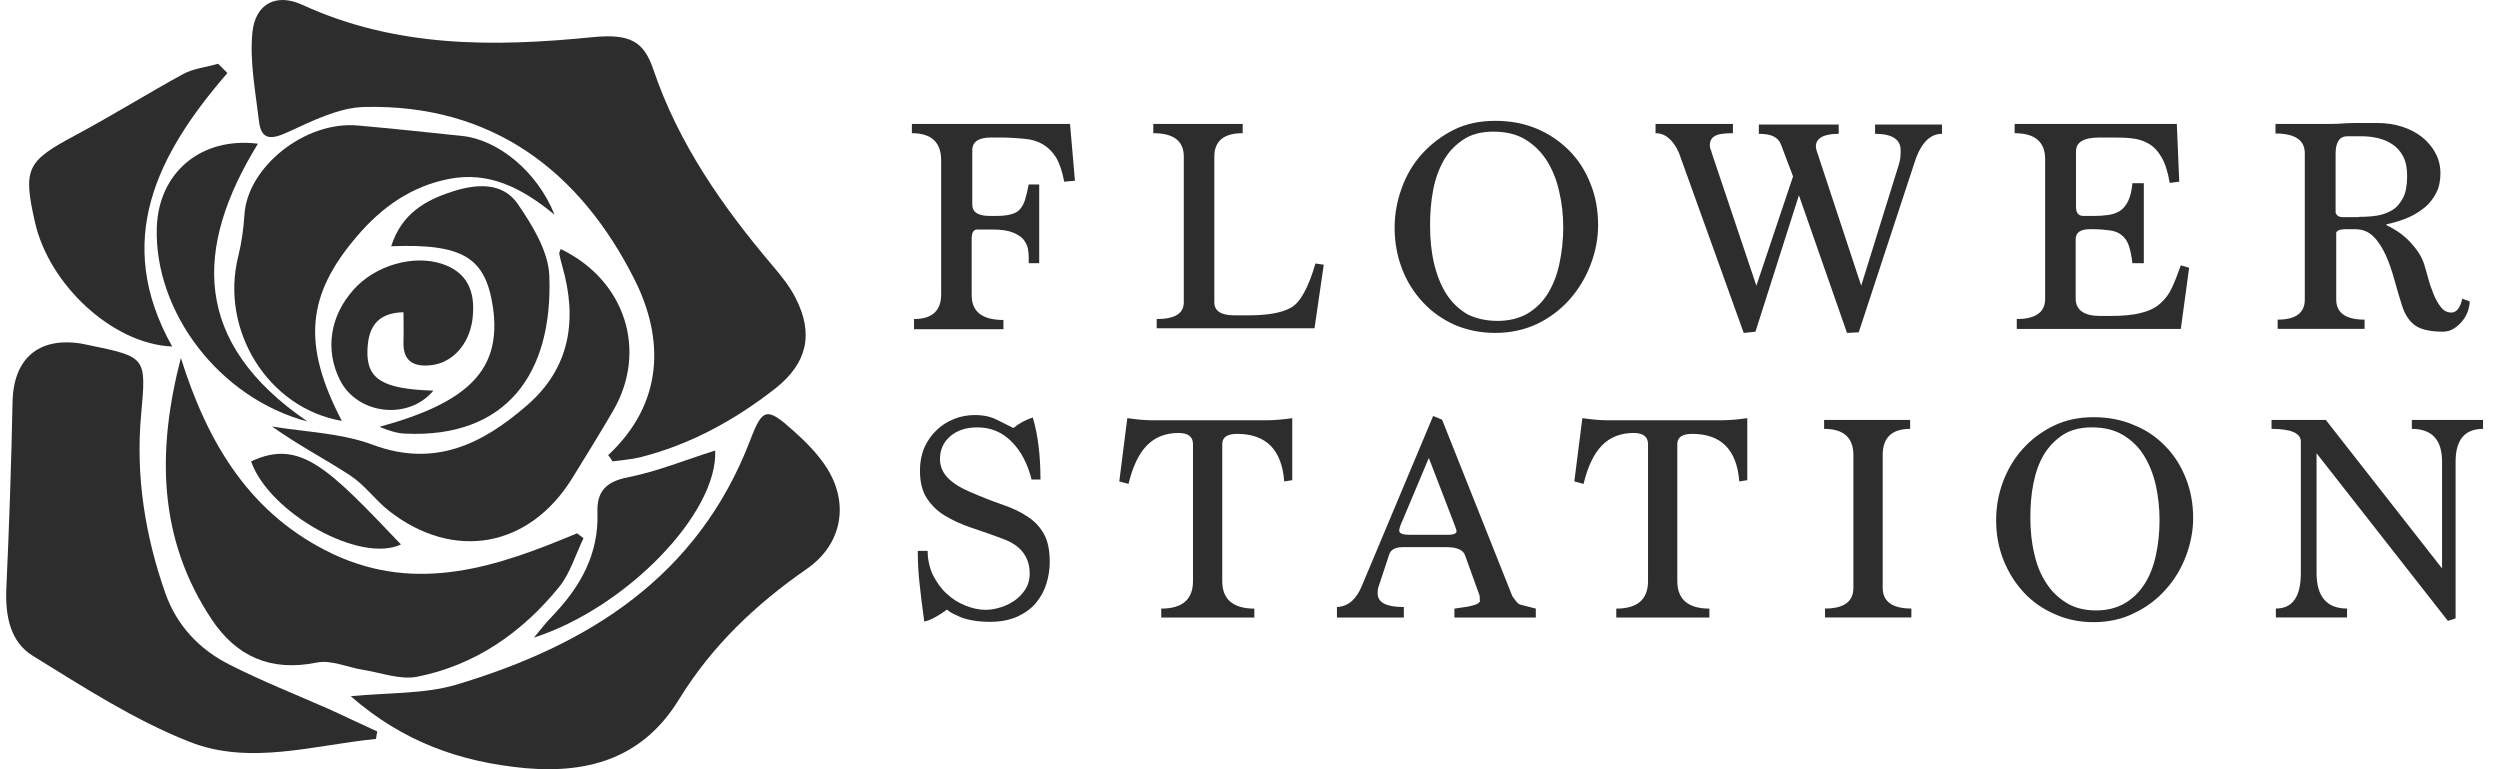 <svg width="104" height="32" viewBox="0 0 104 32" fill="none" xmlns="http://www.w3.org/2000/svg">
<path d="M25.3 18.935C27.621 16.765 27.634 14.094 26.403 11.641C24.133 7.121 20.477 4.322 15.155 4.45C14.09 4.476 13 5.028 11.987 5.49C11.268 5.824 10.858 5.837 10.768 5.002C10.627 3.795 10.383 2.55 10.499 1.355C10.614 0.161 11.486 -0.301 12.577 0.2C16.463 1.985 20.516 1.959 24.633 1.548C26.185 1.394 26.775 1.702 27.172 2.871C28.224 5.978 30.058 8.598 32.149 11.063C32.495 11.474 32.854 11.911 33.098 12.399C33.867 13.901 33.572 15.121 32.251 16.162C30.558 17.484 28.711 18.499 26.621 19.025C26.249 19.115 25.864 19.141 25.479 19.192C25.428 19.102 25.364 19.012 25.3 18.935Z" fill="#2D2D2D"/>
<path d="M15.643 30.739C13.053 30.995 10.385 31.856 7.871 30.854C5.588 29.955 3.472 28.581 1.368 27.284C0.406 26.694 0.214 25.589 0.265 24.459C0.381 21.878 0.471 19.297 0.522 16.716C0.56 14.931 1.586 14.019 3.356 14.289C3.459 14.302 3.574 14.34 3.677 14.353C6.101 14.854 6.088 14.854 5.87 17.255C5.639 19.811 6.037 22.289 6.883 24.69C7.358 26.026 8.294 27.015 9.538 27.644C10.898 28.337 12.334 28.902 13.732 29.519C14.386 29.814 15.04 30.135 15.695 30.43C15.669 30.533 15.656 30.636 15.643 30.739Z" fill="#2D2D2D"/>
<path d="M14.59 28.963C16.18 28.808 17.642 28.873 18.963 28.488C24.466 26.844 29.032 24.006 31.212 18.304C31.725 16.956 31.904 16.93 33.02 17.932C33.508 18.369 33.982 18.844 34.341 19.383C35.355 20.898 35.047 22.632 33.572 23.659C31.443 25.136 29.622 26.857 28.249 29.091C26.8 31.454 24.619 32.199 21.849 31.955C19.117 31.698 16.757 30.85 14.59 28.963Z" fill="#2D2D2D"/>
<path d="M7.524 14.891C8.64 18.448 10.41 21.427 13.873 23.058C17.387 24.701 20.709 23.571 24.005 22.185C24.095 22.249 24.184 22.326 24.274 22.39C23.941 23.071 23.723 23.854 23.248 24.432C21.709 26.32 19.759 27.681 17.335 28.156C16.643 28.284 15.873 27.989 15.142 27.873C14.475 27.771 13.783 27.437 13.167 27.565C11.256 27.95 9.832 27.308 8.806 25.767C6.549 22.377 6.536 18.704 7.524 14.891Z" fill="#2D2D2D"/>
<path d="M14.221 17.51C11.143 16.983 9.142 13.721 9.911 10.665C10.052 10.1 10.129 9.522 10.168 8.944C10.283 6.954 12.682 5.028 14.875 5.22C16.324 5.349 17.786 5.503 19.235 5.657C20.698 5.811 22.339 7.108 23.07 8.932C21.634 7.75 20.287 7.134 18.684 7.442C17.107 7.75 15.875 8.623 14.849 9.83C12.746 12.283 12.566 14.338 14.221 17.51Z" fill="#2D2D2D"/>
<path d="M23.325 10.359C26.018 11.656 26.955 14.597 25.506 17.088C24.954 18.038 24.377 18.963 23.8 19.901C22.017 22.777 18.887 23.355 16.194 21.262C15.617 20.812 15.181 20.183 14.578 19.785C13.539 19.104 12.436 18.539 11.32 17.743C12.718 17.974 14.193 18.013 15.502 18.501C18.092 19.464 20.08 18.462 21.914 16.87C23.723 15.316 24.03 13.287 23.389 11.066C23.338 10.886 23.299 10.719 23.261 10.539C23.261 10.514 23.287 10.475 23.325 10.359Z" fill="#2D2D2D"/>
<path d="M9.46 3.038C6.536 6.415 4.689 10.011 7.164 14.415C4.663 14.312 2.034 11.821 1.457 9.253C0.944 6.993 1.111 6.71 3.15 5.619C4.663 4.81 6.125 3.898 7.626 3.076C8.062 2.845 8.588 2.794 9.075 2.652C9.204 2.781 9.332 2.909 9.46 3.038Z" fill="#2D2D2D"/>
<path d="M16.273 10.244C16.709 8.883 17.696 8.331 18.812 7.971C19.8 7.65 20.89 7.56 21.531 8.472C22.147 9.371 22.814 10.45 22.852 11.477C23.006 15.548 21.056 18.232 16.863 18.039C16.491 18.026 16.131 17.898 15.785 17.756C19.543 16.729 20.877 15.342 20.505 12.774C20.197 10.719 19.274 10.129 16.273 10.244Z" fill="#2D2D2D"/>
<path d="M12.795 17.536C9.101 16.56 6.408 12.951 6.523 9.458C6.6 7.185 8.357 5.683 10.73 5.978C8.062 10.319 7.985 14.248 12.795 17.536Z" fill="#2D2D2D"/>
<path d="M16.785 12.989C15.605 13.014 15.31 13.721 15.285 14.581C15.246 15.788 15.939 16.186 18.029 16.25C16.991 17.496 14.874 17.252 14.143 15.814C13.515 14.555 13.72 13.156 14.708 12.051C15.605 11.037 17.209 10.575 18.414 10.985C19.389 11.319 19.799 12.064 19.658 13.258C19.53 14.324 18.812 15.12 17.888 15.197C17.183 15.262 16.76 15.005 16.785 14.222C16.798 13.823 16.785 13.438 16.785 12.989Z" fill="#2D2D2D"/>
<path d="M22.211 26.524C22.544 26.126 22.75 25.856 22.993 25.612C24.148 24.405 24.917 23.044 24.853 21.311C24.827 20.45 25.199 20.039 26.11 19.859C27.341 19.615 28.521 19.127 29.752 18.742C29.868 21.336 26.072 25.279 22.211 26.524Z" fill="#2D2D2D"/>
<path d="M10.445 19.194C12.497 18.231 13.677 19.502 16.679 22.648C14.998 23.457 11.202 21.351 10.445 19.194Z" fill="#2D2D2D"/>
<path d="M38.023 13.657V13.272C38.78 13.272 39.152 12.925 39.152 12.245V6.672C39.152 5.914 38.742 5.541 37.934 5.541V5.156H44.513L44.718 7.519L44.27 7.558C44.193 7.134 44.077 6.8 43.936 6.556C43.782 6.312 43.602 6.132 43.385 6.004C43.166 5.875 42.91 5.798 42.615 5.773C42.32 5.747 41.986 5.721 41.615 5.721H41.23C40.704 5.721 40.447 5.901 40.447 6.248V8.508C40.447 8.829 40.691 8.983 41.178 8.983H41.371C41.653 8.983 41.871 8.97 42.038 8.919C42.205 8.88 42.333 8.816 42.423 8.713C42.512 8.611 42.589 8.482 42.641 8.315C42.692 8.148 42.743 7.93 42.794 7.673H43.231V10.948H42.794V10.691C42.794 10.575 42.782 10.447 42.756 10.319C42.73 10.19 42.653 10.062 42.564 9.946C42.461 9.831 42.307 9.741 42.115 9.664C41.91 9.587 41.64 9.548 41.294 9.548H40.653C40.499 9.548 40.422 9.676 40.422 9.933V12.283C40.422 12.964 40.858 13.311 41.743 13.311V13.696H38.023V13.657Z" fill="#2D2D2D"/>
<path d="M48.118 13.657V13.272C48.874 13.272 49.246 13.041 49.246 12.579V6.517C49.246 5.863 48.823 5.541 47.977 5.541V5.156H51.696V5.541C50.914 5.541 50.516 5.863 50.516 6.517V12.579C50.516 12.938 50.798 13.118 51.35 13.118H51.94C52.337 13.118 52.671 13.092 52.966 13.041C53.261 12.989 53.504 12.912 53.71 12.797C54.082 12.591 54.428 11.975 54.723 10.961L55.069 11.012L54.684 13.657H48.118Z" fill="#2D2D2D"/>
<path d="M62.197 13.849C61.594 13.849 61.03 13.734 60.517 13.515C60.004 13.284 59.568 12.976 59.196 12.578C58.824 12.18 58.529 11.718 58.323 11.178C58.118 10.639 58.016 10.074 58.016 9.47C58.016 8.905 58.118 8.353 58.311 7.827C58.503 7.287 58.785 6.812 59.157 6.401C59.529 5.99 59.965 5.657 60.478 5.4C60.991 5.143 61.568 5.027 62.197 5.027C62.825 5.027 63.39 5.13 63.915 5.348C64.441 5.567 64.89 5.875 65.275 6.26C65.66 6.645 65.955 7.108 66.16 7.634C66.378 8.161 66.481 8.739 66.481 9.368C66.481 9.92 66.378 10.459 66.173 10.999C65.968 11.538 65.685 12.013 65.313 12.437C64.942 12.861 64.493 13.207 63.967 13.464C63.428 13.721 62.838 13.849 62.197 13.849ZM62.299 13.349C62.774 13.349 63.184 13.246 63.531 13.053C63.877 12.848 64.159 12.578 64.377 12.231C64.595 11.885 64.762 11.474 64.865 10.999C64.967 10.524 65.031 10.01 65.031 9.47C65.031 8.957 64.98 8.469 64.865 7.981C64.762 7.506 64.595 7.082 64.364 6.71C64.133 6.337 63.839 6.042 63.467 5.811C63.095 5.58 62.646 5.477 62.12 5.477C61.633 5.477 61.222 5.58 60.889 5.798C60.555 6.016 60.273 6.299 60.068 6.658C59.862 7.018 59.709 7.429 59.619 7.904C59.529 8.379 59.491 8.867 59.491 9.381C59.491 9.946 59.542 10.472 59.657 10.96C59.773 11.448 59.94 11.872 60.17 12.231C60.401 12.591 60.696 12.873 61.055 13.079C61.389 13.246 61.812 13.349 62.299 13.349Z" fill="#2D2D2D"/>
<path d="M76.836 13.85L74.835 8.123L73.027 13.799L72.539 13.85L69.846 6.363C69.602 5.811 69.269 5.541 68.871 5.541V5.156H72.09V5.541C71.706 5.541 71.449 5.58 71.321 5.67C71.192 5.747 71.128 5.875 71.128 6.042C71.128 6.081 71.141 6.132 71.154 6.196C71.18 6.248 71.205 6.312 71.218 6.389L73.065 11.885L74.591 7.339L74.091 6.017C74.04 5.875 73.937 5.76 73.796 5.683C73.655 5.606 73.437 5.567 73.168 5.567V5.182H76.49V5.567C75.861 5.567 75.54 5.747 75.54 6.094C75.54 6.132 75.553 6.184 75.566 6.248L77.426 11.885L78.978 6.89C79.016 6.774 79.042 6.659 79.055 6.556C79.067 6.453 79.067 6.351 79.067 6.248C79.067 5.798 78.708 5.567 78.003 5.567V5.182H80.786V5.567C80.26 5.567 79.876 5.991 79.619 6.838L77.323 13.824L76.836 13.85Z" fill="#2D2D2D"/>
<path d="M83.898 13.657V13.272C84.681 13.272 85.078 12.989 85.078 12.437V6.62C85.078 5.901 84.655 5.541 83.809 5.541V5.156H90.555L90.657 7.558L90.26 7.609C90.183 7.147 90.067 6.787 89.914 6.53C89.76 6.273 89.58 6.081 89.362 5.965C89.144 5.837 88.9 5.773 88.618 5.747C88.336 5.721 88.028 5.721 87.695 5.721H87.336C86.681 5.721 86.361 5.914 86.361 6.299V8.598C86.361 8.855 86.463 8.983 86.669 8.983H87.105C87.323 8.983 87.515 8.97 87.695 8.944C87.874 8.919 88.041 8.867 88.182 8.778C88.323 8.688 88.439 8.546 88.528 8.367C88.618 8.187 88.682 7.93 88.708 7.622H89.183V10.948H88.708C88.669 10.627 88.618 10.383 88.554 10.203C88.49 10.023 88.387 9.882 88.259 9.779C88.131 9.676 87.977 9.612 87.784 9.587C87.592 9.561 87.361 9.535 87.092 9.535H86.938C86.54 9.535 86.348 9.676 86.348 9.959V12.412C86.348 12.9 86.694 13.144 87.374 13.144H87.772C88.31 13.144 88.746 13.105 89.067 13.015C89.401 12.938 89.657 12.81 89.862 12.63C90.067 12.45 90.234 12.232 90.35 11.975C90.478 11.705 90.593 11.397 90.722 11.038L91.068 11.14L90.722 13.683H83.898V13.657Z" fill="#2D2D2D"/>
<path d="M102.74 12.54C102.74 12.642 102.715 12.771 102.676 12.912C102.625 13.053 102.561 13.194 102.458 13.323C102.356 13.451 102.24 13.567 102.099 13.657C101.958 13.747 101.804 13.798 101.624 13.798C101.099 13.798 100.714 13.708 100.47 13.541C100.226 13.361 100.034 13.079 99.919 12.694C99.816 12.373 99.713 12.026 99.611 11.653C99.508 11.281 99.393 10.934 99.252 10.626C99.111 10.318 98.944 10.048 98.739 9.843C98.534 9.637 98.277 9.535 97.969 9.535H97.584C97.353 9.535 97.225 9.586 97.187 9.676V12.463C97.187 13.015 97.584 13.297 98.367 13.297V13.682H94.75V13.297C95.507 13.297 95.879 13.015 95.879 12.463V6.376C95.879 5.823 95.468 5.554 94.66 5.554V5.156H96.263C96.546 5.156 96.789 5.156 96.982 5.156C97.174 5.156 97.366 5.143 97.546 5.13C97.725 5.117 97.931 5.117 98.136 5.117C98.341 5.117 98.598 5.117 98.893 5.117C99.265 5.117 99.611 5.169 99.931 5.271C100.252 5.374 100.534 5.528 100.765 5.708C100.996 5.901 101.188 6.119 101.317 6.376C101.458 6.632 101.522 6.915 101.522 7.21C101.522 7.506 101.471 7.775 101.355 8.007C101.24 8.238 101.086 8.443 100.893 8.61C100.688 8.777 100.457 8.931 100.188 9.047C99.919 9.162 99.611 9.265 99.277 9.329V9.368C99.688 9.56 100.021 9.804 100.291 10.1C100.56 10.395 100.74 10.678 100.829 10.947C100.881 11.114 100.945 11.32 101.009 11.564C101.073 11.808 101.15 12.026 101.24 12.244C101.33 12.463 101.432 12.642 101.548 12.784C101.663 12.938 101.817 13.002 101.984 13.002C102.189 13.002 102.343 12.809 102.433 12.424L102.74 12.54ZM98.136 9.021C98.392 9.021 98.636 9.008 98.88 8.97C99.124 8.931 99.329 8.854 99.521 8.738C99.713 8.623 99.855 8.443 99.97 8.225C100.085 8.007 100.137 7.698 100.137 7.313C100.137 6.992 100.085 6.722 99.97 6.504C99.855 6.286 99.701 6.119 99.521 6.003C99.341 5.875 99.136 5.798 98.918 5.746C98.7 5.695 98.482 5.669 98.264 5.669H97.648C97.328 5.669 97.161 5.913 97.161 6.388V8.841C97.2 8.97 97.302 9.034 97.469 9.034H98.136V9.021Z" fill="#2D2D2D"/>
<path d="M42.925 19.988C42.758 19.32 42.489 18.781 42.092 18.383C41.707 17.985 41.232 17.779 40.655 17.779C40.181 17.779 39.809 17.908 39.526 18.152C39.244 18.396 39.103 18.717 39.103 19.089C39.103 19.384 39.206 19.641 39.411 19.86C39.616 20.078 39.911 20.27 40.322 20.45C40.822 20.669 41.283 20.848 41.694 20.99C42.104 21.131 42.464 21.298 42.746 21.491C43.041 21.683 43.259 21.914 43.425 22.21C43.592 22.505 43.669 22.89 43.669 23.391C43.669 23.699 43.618 23.994 43.528 24.29C43.438 24.585 43.284 24.855 43.092 25.086C42.9 25.317 42.63 25.51 42.322 25.651C42.002 25.792 41.63 25.869 41.181 25.869C40.899 25.869 40.642 25.844 40.437 25.805C40.232 25.767 40.052 25.715 39.911 25.651C39.77 25.587 39.655 25.535 39.565 25.484C39.475 25.433 39.424 25.381 39.398 25.356C39.244 25.471 39.09 25.574 38.924 25.664C38.77 25.754 38.616 25.818 38.449 25.857C38.359 25.227 38.295 24.675 38.244 24.187C38.193 23.699 38.18 23.275 38.18 22.916H38.59C38.59 23.275 38.667 23.609 38.808 23.918C38.962 24.213 39.142 24.483 39.373 24.688C39.603 24.906 39.86 25.073 40.155 25.189C40.437 25.304 40.719 25.369 41.001 25.369C41.168 25.369 41.36 25.343 41.578 25.279C41.784 25.227 41.989 25.125 42.169 25.009C42.348 24.893 42.515 24.727 42.643 24.534C42.771 24.341 42.835 24.123 42.835 23.853C42.835 23.519 42.746 23.237 42.566 22.993C42.386 22.749 42.104 22.556 41.72 22.415C41.271 22.248 40.835 22.094 40.411 21.953C39.988 21.811 39.629 21.645 39.308 21.452C38.988 21.259 38.744 21.015 38.552 20.72C38.359 20.425 38.27 20.039 38.27 19.564C38.27 19.218 38.334 18.909 38.449 18.627C38.577 18.344 38.744 18.1 38.949 17.908C39.154 17.702 39.398 17.548 39.68 17.433C39.962 17.317 40.257 17.266 40.552 17.266C40.912 17.266 41.206 17.33 41.463 17.458C41.72 17.587 41.95 17.702 42.156 17.805C42.412 17.599 42.681 17.458 42.964 17.368C43.079 17.754 43.156 18.152 43.207 18.576C43.259 18.999 43.284 19.462 43.284 19.95H42.925V19.988Z" fill="#2D2D2D"/>
<path d="M48.307 25.69V25.318C49.192 25.318 49.628 24.932 49.628 24.175V18.473C49.628 18.165 49.423 18.011 49.025 18.011C48.486 18.011 48.037 18.191 47.704 18.537C47.37 18.884 47.114 19.424 46.947 20.13L46.562 20.027L46.896 17.395C47.088 17.42 47.268 17.446 47.435 17.459C47.601 17.472 47.768 17.484 47.922 17.484H52.68C52.847 17.484 53.027 17.472 53.206 17.459C53.386 17.446 53.578 17.42 53.758 17.395V19.976L53.424 20.027C53.322 18.704 52.667 18.049 51.462 18.049C51.051 18.049 50.846 18.191 50.846 18.473V24.175C50.846 24.932 51.295 25.318 52.18 25.318V25.69H48.307Z" fill="#2D2D2D"/>
<path d="M60.504 25.69V25.318C60.619 25.305 60.735 25.279 60.863 25.266C60.991 25.253 61.107 25.228 61.209 25.202C61.312 25.177 61.402 25.151 61.466 25.112C61.53 25.074 61.568 25.035 61.568 24.984C61.556 24.945 61.556 24.907 61.556 24.843C61.556 24.778 61.53 24.701 61.491 24.611L60.94 23.083C60.85 22.865 60.593 22.762 60.183 22.762H58.349C58.041 22.762 57.849 22.865 57.785 23.083L57.361 24.367C57.323 24.445 57.31 24.547 57.31 24.689C57.31 25.061 57.669 25.253 58.4 25.253V25.69H55.617V25.253C55.861 25.241 56.066 25.151 56.233 25.009C56.4 24.855 56.541 24.65 56.656 24.367L59.619 17.305L59.991 17.459L62.915 24.804C63.03 24.971 63.12 25.087 63.184 25.125C63.197 25.138 63.274 25.164 63.389 25.189C63.505 25.215 63.672 25.266 63.89 25.318V25.69H60.504ZM59.439 19.051L58.349 21.645C58.259 21.838 58.208 21.979 58.208 22.069C58.208 22.197 58.362 22.249 58.67 22.249H60.222C60.465 22.249 60.593 22.197 60.593 22.095C60.593 22.056 60.542 21.915 60.453 21.684L59.439 19.051Z" fill="#2D2D2D"/>
<path d="M67.237 25.69V25.318C68.121 25.318 68.558 24.932 68.558 24.175V18.473C68.558 18.165 68.352 18.011 67.955 18.011C67.416 18.011 66.967 18.191 66.634 18.537C66.3 18.884 66.044 19.424 65.877 20.13L65.492 20.027L65.826 17.395C66.018 17.42 66.198 17.446 66.364 17.459C66.531 17.472 66.698 17.484 66.852 17.484H71.61C71.777 17.484 71.956 17.472 72.136 17.459C72.315 17.446 72.508 17.42 72.687 17.395V19.976L72.354 20.027C72.251 18.704 71.597 18.049 70.392 18.049C69.981 18.049 69.776 18.191 69.776 18.473V24.175C69.776 24.932 70.225 25.318 71.11 25.318V25.69H67.237Z" fill="#2D2D2D"/>
<path d="M75.921 25.687V25.315C76.704 25.315 77.101 25.032 77.101 24.454V18.933C77.101 18.201 76.691 17.841 75.883 17.841V17.469H79.461V17.841C78.704 17.841 78.32 18.201 78.32 18.933V24.454C78.32 25.02 78.717 25.315 79.513 25.315V25.687H75.921Z" fill="#2D2D2D"/>
<path d="M87.092 25.882C86.502 25.882 85.963 25.767 85.476 25.548C84.976 25.33 84.552 25.035 84.193 24.649C83.834 24.264 83.552 23.815 83.347 23.301C83.142 22.787 83.039 22.235 83.039 21.645C83.039 21.105 83.129 20.566 83.321 20.052C83.514 19.538 83.783 19.076 84.142 18.678C84.501 18.28 84.924 17.959 85.425 17.715C85.925 17.471 86.476 17.355 87.092 17.355C87.695 17.355 88.246 17.458 88.759 17.677C89.272 17.882 89.708 18.177 90.067 18.55C90.439 18.922 90.722 19.372 90.927 19.885C91.132 20.399 91.235 20.951 91.235 21.555C91.235 22.081 91.132 22.608 90.94 23.121C90.747 23.635 90.465 24.11 90.106 24.508C89.747 24.919 89.311 25.253 88.798 25.497C88.298 25.754 87.72 25.882 87.092 25.882ZM87.195 25.394C87.656 25.394 88.054 25.291 88.387 25.099C88.721 24.906 88.99 24.637 89.208 24.303C89.426 23.969 89.58 23.571 89.683 23.108C89.785 22.646 89.837 22.158 89.837 21.632C89.837 21.144 89.785 20.656 89.683 20.193C89.58 19.731 89.413 19.32 89.195 18.961C88.977 18.601 88.682 18.319 88.323 18.1C87.964 17.882 87.528 17.779 87.015 17.779C86.54 17.779 86.143 17.882 85.822 18.087C85.502 18.293 85.232 18.575 85.027 18.909C84.822 19.256 84.681 19.654 84.591 20.104C84.501 20.553 84.463 21.028 84.463 21.529C84.463 22.068 84.514 22.582 84.629 23.044C84.732 23.519 84.899 23.917 85.13 24.264C85.348 24.611 85.643 24.881 85.976 25.086C86.31 25.291 86.733 25.394 87.195 25.394Z" fill="#2D2D2D"/>
<path d="M101.832 25.828L96.369 18.856V23.838C96.369 24.814 96.792 25.315 97.638 25.315V25.687H94.676V25.315C95.368 25.315 95.715 24.827 95.715 23.838V18.368C95.715 18.021 95.304 17.841 94.496 17.841V17.469H96.753L101.589 23.645V19.202C101.589 18.291 101.165 17.841 100.332 17.841V17.469H103.294V17.841C102.538 17.841 102.153 18.291 102.153 19.202V25.726L101.832 25.828Z" fill="#2D2D2D"/>
</svg>
